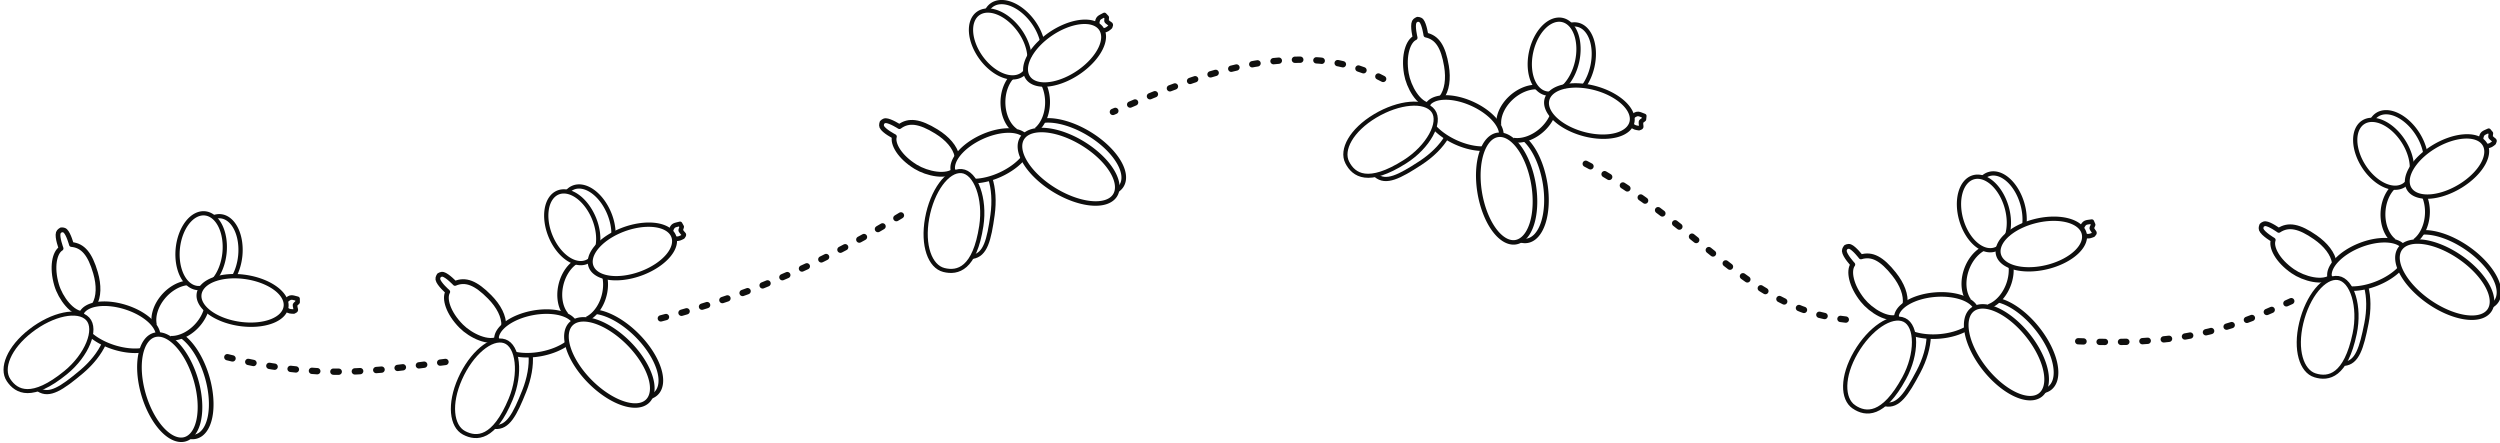 <?xml version="1.0" encoding="UTF-8" standalone="no"?>
<!-- Created with Inkscape (http://www.inkscape.org/) -->

<svg
   width="255.177mm"
   height="45.215mm"
   viewBox="0 0 255.177 45.215"
   version="1.1"
   id="svg617"
   xmlns="http://www.w3.org/2000/svg"
   xmlns:svg="http://www.w3.org/2000/svg">
  <defs
     id="defs614" />
  <g
     id="layer1"
     transform="translate(-29.627,-164)">
    <g
       id="g16647"
       transform="matrix(1.365,0,0,1.365,974.601,13.518)">
      <g
         id="g17362">
        <g
           id="g10593"
           style="display:inline"
           transform="matrix(-0.167,0.032,0.032,0.167,-638.342,112.254)">
          <path
             id="path10567"
             style="fill:none;fill-rule:evenodd;stroke:#0f0f0e;stroke-width:7.559;stroke-linejoin:round;stroke-opacity:1"
             transform="matrix(0.243,0.049,-0.049,0.241,34.796,-17.923)"
             d="m 228.087,378.808 a 67.17,41.659 90 0 1 -13.012,-48.769 67.17,41.659 90 0 1 41.659,-67.17 67.17,41.659 90 0 1 41.659,67.17 67.17,41.659 90 0 1 -22.795,59.89 m 0,0 a 41.659,67.17 0 0 1 -18.863,7.281 41.659,67.17 0 0 1 -8.428,-1.389" />
          <path
             id="path10569"
             style="fill:none;fill-rule:evenodd;stroke:#0f0f0e;stroke-width:7.559;stroke-linejoin:round;stroke-opacity:1"
             d="m 290.894,435.146 a 34.554,51.992 0 0 1 -19.306,-46.656 34.554,51.992 0 0 1 4.447,-25.514"
             transform="matrix(0.269,-0.091,0.099,0.248,-39.127,33.528)" />
          <path
             id="path10571"
             style="fill:none;fill-rule:evenodd;stroke:#0f0f0e;stroke-width:7.559;stroke-linejoin:round;stroke-opacity:1"
             d="m 325.927,345.864 a 34.554,51.992 0 0 1 14.769,42.626 v 0 a 34.554,51.992 0 0 1 -16.972,44.759"
             transform="matrix(0.269,-0.091,0.099,0.248,-39.127,33.528)" />
          <path
             id="path10573"
             style="fill:none;fill-rule:evenodd;stroke:#0f0f0e;stroke-width:7.559;stroke-linejoin:round;stroke-opacity:1"
             d="m 436.424,463.826 a 66.847,34.07 0 0 1 -43.735,8.304 66.847,34.07 0 0 1 -46.026,-9.362"
             transform="matrix(0.265,0,0,0.265,0.769,1.196)" />
          <path
             id="path10575"
             style="fill:none;fill-rule:evenodd;stroke:#0f0f0e;stroke-width:7.559;stroke-linejoin:round;stroke-opacity:1"
             d="m 328.067,429.341 a 66.847,34.07 0 0 1 64.621,-25.35 66.847,34.07 0 0 1 66.754,32.272"
             transform="matrix(0.265,0,0,0.265,1.282,0.854)" />
          <path
             id="path10577"
             style="fill:none;fill-rule:evenodd;stroke:#0f0f0e;stroke-width:7.559;stroke-linejoin:round;stroke-opacity:1"
             d="m 193.675,369.398 a 67.17,41.659 90 0 1 -6.967,-37.187 67.17,41.659 90 0 1 41.659,-67.17 67.17,41.659 90 0 1 12.423,3.056"
             transform="matrix(0.243,0.049,-0.049,0.241,34.796,-17.923)" />
          <path
             id="path10579"
             style="fill:none;fill-rule:evenodd;stroke:#0f0f0e;stroke-width:7.559;stroke-linejoin:round;stroke-opacity:1"
             transform="matrix(0.061,-0.243,0.283,0.052,-52.023,134.84)"
             d="m 271.314,392.96 a 41.659,67.17 0 0 1 -14.581,4.249 41.659,67.17 0 0 1 -24.188,-12.482 m 0,0 a 41.659,67.17 0 0 1 -17.47,-54.688 41.659,67.17 0 0 1 41.659,-67.17 41.659,67.17 0 0 1 41.659,67.17 v 0 a 41.659,67.17 0 0 1 -27.078,62.921" />
          <path
             style="fill:none;fill-rule:evenodd;stroke:#0f0f0e;stroke-width:6.864;stroke-opacity:1"
             d="m 343.869,472.693 a 82.994,40.69 0 0 1 -82.994,40.69 82.994,40.69 0 0 1 -82.994,-40.69 82.994,40.69 0 0 1 82.994,-40.69 82.994,40.69 0 0 1 82.994,40.69 z"
             transform="matrix(-0.158,0.241,-0.252,-0.152,236.511,144.629)"
             id="path10581" />
          <path
             id="path10583"
             style="fill:none;fill-rule:evenodd;stroke:#0f0f0e;stroke-width:6.864;stroke-opacity:1"
             d="m 342.011,480.994 a 82.994,40.69 0 0 1 1.591,7.928 v 0 A 82.994,40.69 0 0 1 260.608,529.612 82.994,40.69 0 0 1 189.721,510.085"
             transform="matrix(-0.158,0.241,-0.252,-0.152,236.212,144.501)" />
          <path
             style="fill:none;fill-rule:evenodd;stroke:#0f0f0e;stroke-width:6.864;stroke-opacity:1"
             d="m 363.31,510.871 c -3.271,23.262 -36.747,41.34 -83.261,40.266 -46.514,-1.073 -84.651,-20.841 -85.181,-44.153 -0.53,-23.312 41.458,-45.808 88.037,-45.894 73.099,-0.134 83.708,26.295 80.405,49.781 z"
             transform="matrix(0.144,0.218,0.229,-0.137,-24.526,144.809)"
             id="path10585" />
          <path
             id="path10587"
             style="fill:none;fill-rule:evenodd;stroke:#0f0f0e;stroke-width:6.864;stroke-opacity:1"
             d="m 201.791,460.215 c 15.575,-7.67 36.741,-11.982 58.817,-11.982 41.377,0 65.907,2.482 71.661,22.571"
             transform="matrix(0.145,0.227,0.231,-0.143,-26.021,145.911)" />
          <path
             id="path10589"
             style="fill:none;fill-rule:evenodd;stroke:#0f0f0e;stroke-width:7.559;stroke-linejoin:round;stroke-opacity:1"
             d="m 465.915,439.892 c -10.576,-9.837 -16.067,-27.017 -16.067,-47.589 0,-31.024 7.056,-46.934 24.173,-53.864 0,0 -0.373,-16.927 3.243,-23.204 1.634,-2.837 5.716,-3.602 5.716,-3.602 0,0 4.284,0.818 5.864,3.113 4.214,6.122 2.707,24.923 2.707,24.923 11.661,2.925 23.222,23.564 23.12,53.181 -0.072,20.931 -10.832,51.334 -29.144,55.81"
             transform="matrix(0.228,0.157,-0.155,0.232,80.697,-64.198)" />
          <path
             style="fill:none;fill-rule:evenodd;stroke:#0f0f0e;stroke-width:7.559;stroke-linejoin:round;stroke-opacity:1"
             d="m 141.122,330.846 c -5.487,1.586 -7.693,0.631 -12.633,-0.721 -4.254,-3.61 -1.779,-3.982 -0.862,-6.279 0.412,-1.438 2.945,-4.269 2.128,-5.698 -0.912,-1.554 -1.886,-3.081 -2.601,-4.74 0.47,-1.815 1.167,-3.558 1.776,-5.328 10,0.721 11.945,-0.744 17.277,8.477"
             id="path10591"
             transform="scale(0.265)" />
        </g>
        <g
           id="g14383"
           style="display:inline"
           transform="matrix(-0.155,-0.07,-0.07,0.155,-558.324,108.65)">
          <path
             id="path14357"
             style="fill:none;fill-rule:evenodd;stroke:#0f0f0e;stroke-width:7.559;stroke-linejoin:round;stroke-opacity:1"
             transform="matrix(0.243,0.049,-0.049,0.241,34.796,-17.923)"
             d="m 228.087,378.808 a 67.17,41.659 90 0 1 -13.012,-48.769 67.17,41.659 90 0 1 41.659,-67.17 67.17,41.659 90 0 1 41.659,67.17 67.17,41.659 90 0 1 -22.795,59.89 m 0,0 a 41.659,67.17 0 0 1 -18.863,7.281 41.659,67.17 0 0 1 -8.428,-1.389" />
          <path
             id="path14359"
             style="fill:none;fill-rule:evenodd;stroke:#0f0f0e;stroke-width:7.559;stroke-linejoin:round;stroke-opacity:1"
             d="m 290.894,435.146 a 34.554,51.992 0 0 1 -19.306,-46.656 34.554,51.992 0 0 1 4.447,-25.514"
             transform="matrix(0.269,-0.091,0.099,0.248,-39.127,33.528)" />
          <path
             id="path14361"
             style="fill:none;fill-rule:evenodd;stroke:#0f0f0e;stroke-width:7.559;stroke-linejoin:round;stroke-opacity:1"
             d="m 325.927,345.864 a 34.554,51.992 0 0 1 14.769,42.626 v 0 a 34.554,51.992 0 0 1 -16.972,44.759"
             transform="matrix(0.269,-0.091,0.099,0.248,-39.127,33.528)" />
          <path
             id="path14363"
             style="fill:none;fill-rule:evenodd;stroke:#0f0f0e;stroke-width:7.559;stroke-linejoin:round;stroke-opacity:1"
             d="m 436.424,463.826 a 66.847,34.07 0 0 1 -43.735,8.304 66.847,34.07 0 0 1 -46.026,-9.362"
             transform="matrix(0.265,0,0,0.265,0.769,1.196)" />
          <path
             id="path14365"
             style="fill:none;fill-rule:evenodd;stroke:#0f0f0e;stroke-width:7.559;stroke-linejoin:round;stroke-opacity:1"
             d="m 328.067,429.341 a 66.847,34.07 0 0 1 64.621,-25.35 66.847,34.07 0 0 1 66.754,32.272"
             transform="matrix(0.265,0,0,0.265,1.282,0.854)" />
          <path
             id="path14367"
             style="fill:none;fill-rule:evenodd;stroke:#0f0f0e;stroke-width:7.559;stroke-linejoin:round;stroke-opacity:1"
             d="m 193.675,369.398 a 67.17,41.659 90 0 1 -6.967,-37.187 67.17,41.659 90 0 1 41.659,-67.17 67.17,41.659 90 0 1 12.423,3.056"
             transform="matrix(0.243,0.049,-0.049,0.241,34.796,-17.923)" />
          <path
             id="path14369"
             style="fill:none;fill-rule:evenodd;stroke:#0f0f0e;stroke-width:7.559;stroke-linejoin:round;stroke-opacity:1"
             transform="matrix(0.061,-0.243,0.283,0.052,-52.023,134.84)"
             d="m 271.314,392.96 a 41.659,67.17 0 0 1 -14.581,4.249 41.659,67.17 0 0 1 -24.188,-12.482 m 0,0 a 41.659,67.17 0 0 1 -17.47,-54.688 41.659,67.17 0 0 1 41.659,-67.17 41.659,67.17 0 0 1 41.659,67.17 v 0 a 41.659,67.17 0 0 1 -27.078,62.921" />
          <path
             style="fill:none;fill-rule:evenodd;stroke:#0f0f0e;stroke-width:6.864;stroke-opacity:1"
             d="m 343.869,472.693 a 82.994,40.69 0 0 1 -82.994,40.69 82.994,40.69 0 0 1 -82.994,-40.69 82.994,40.69 0 0 1 82.994,-40.69 82.994,40.69 0 0 1 82.994,40.69 z"
             transform="matrix(-0.158,0.241,-0.252,-0.152,236.511,144.629)"
             id="path14371" />
          <path
             id="path14373"
             style="fill:none;fill-rule:evenodd;stroke:#0f0f0e;stroke-width:6.864;stroke-opacity:1"
             d="m 342.011,480.994 a 82.994,40.69 0 0 1 1.591,7.928 v 0 A 82.994,40.69 0 0 1 260.608,529.612 82.994,40.69 0 0 1 189.721,510.085"
             transform="matrix(-0.158,0.241,-0.252,-0.152,236.212,144.501)" />
          <path
             style="fill:none;fill-rule:evenodd;stroke:#0f0f0e;stroke-width:6.864;stroke-opacity:1"
             d="m 363.31,510.871 c -3.271,23.262 -36.747,41.34 -83.261,40.266 -46.514,-1.073 -84.651,-20.841 -85.181,-44.153 -0.53,-23.312 41.458,-45.808 88.037,-45.894 73.099,-0.134 83.708,26.295 80.405,49.781 z"
             transform="matrix(0.144,0.218,0.229,-0.137,-24.526,144.809)"
             id="path14375" />
          <path
             id="path14377"
             style="fill:none;fill-rule:evenodd;stroke:#0f0f0e;stroke-width:6.864;stroke-opacity:1"
             d="m 201.791,460.215 c 15.575,-7.67 36.741,-11.982 58.817,-11.982 41.377,0 65.907,2.482 71.661,22.571"
             transform="matrix(0.145,0.227,0.231,-0.143,-26.021,145.911)" />
          <path
             id="path14379"
             style="fill:none;fill-rule:evenodd;stroke:#0f0f0e;stroke-width:7.559;stroke-linejoin:round;stroke-opacity:1"
             d="m 465.915,439.892 c -10.576,-9.837 -16.067,-27.017 -16.067,-47.589 0,-31.024 7.056,-46.934 24.173,-53.864 0,0 -0.373,-16.927 3.243,-23.204 1.634,-2.837 5.716,-3.602 5.716,-3.602 0,0 4.284,0.818 5.864,3.113 4.214,6.122 2.707,24.923 2.707,24.923 11.661,2.925 23.222,23.564 23.12,53.181 -0.072,20.931 -10.832,51.334 -29.144,55.81"
             transform="matrix(0.228,0.157,-0.155,0.232,80.697,-64.198)" />
          <path
             style="fill:none;fill-rule:evenodd;stroke:#0f0f0e;stroke-width:7.559;stroke-linejoin:round;stroke-opacity:1"
             d="m 141.122,330.846 c -5.487,1.586 -7.693,0.631 -12.633,-0.721 -4.254,-3.61 -1.779,-3.982 -0.862,-6.279 0.412,-1.438 2.945,-4.269 2.128,-5.698 -0.912,-1.554 -1.886,-3.081 -2.601,-4.74 0.47,-1.815 1.167,-3.558 1.776,-5.328 10,0.721 11.945,-0.744 17.277,8.477"
             id="path14381"
             transform="scale(0.265)" />
        </g>
        <g
           id="g14452"
           style="display:inline"
           transform="matrix(-0.155,0.071,0.071,0.155,-610.205,96.279)">
          <path
             id="path14426"
             style="fill:none;fill-rule:evenodd;stroke:#0f0f0e;stroke-width:7.559;stroke-linejoin:round;stroke-opacity:1"
             transform="matrix(0.243,0.049,-0.049,0.241,34.796,-17.923)"
             d="m 228.087,378.808 a 67.17,41.659 90 0 1 -13.012,-48.769 67.17,41.659 90 0 1 41.659,-67.17 67.17,41.659 90 0 1 41.659,67.17 67.17,41.659 90 0 1 -22.795,59.89 m 0,0 a 41.659,67.17 0 0 1 -18.863,7.281 41.659,67.17 0 0 1 -8.428,-1.389" />
          <path
             id="path14428"
             style="fill:none;fill-rule:evenodd;stroke:#0f0f0e;stroke-width:7.559;stroke-linejoin:round;stroke-opacity:1"
             d="m 290.894,435.146 a 34.554,51.992 0 0 1 -19.306,-46.656 34.554,51.992 0 0 1 4.447,-25.514"
             transform="matrix(0.269,-0.091,0.099,0.248,-39.127,33.528)" />
          <path
             id="path14430"
             style="fill:none;fill-rule:evenodd;stroke:#0f0f0e;stroke-width:7.559;stroke-linejoin:round;stroke-opacity:1"
             d="m 325.927,345.864 a 34.554,51.992 0 0 1 14.769,42.626 v 0 a 34.554,51.992 0 0 1 -16.972,44.759"
             transform="matrix(0.269,-0.091,0.099,0.248,-39.127,33.528)" />
          <path
             id="path14432"
             style="fill:none;fill-rule:evenodd;stroke:#0f0f0e;stroke-width:7.559;stroke-linejoin:round;stroke-opacity:1"
             d="m 436.424,463.826 a 66.847,34.07 0 0 1 -43.735,8.304 66.847,34.07 0 0 1 -46.026,-9.362"
             transform="matrix(0.265,0,0,0.265,0.769,1.196)" />
          <path
             id="path14434"
             style="fill:none;fill-rule:evenodd;stroke:#0f0f0e;stroke-width:7.559;stroke-linejoin:round;stroke-opacity:1"
             d="m 328.067,429.341 a 66.847,34.07 0 0 1 64.621,-25.35 66.847,34.07 0 0 1 66.754,32.272"
             transform="matrix(0.265,0,0,0.265,1.282,0.854)" />
          <path
             id="path14436"
             style="fill:none;fill-rule:evenodd;stroke:#0f0f0e;stroke-width:7.559;stroke-linejoin:round;stroke-opacity:1"
             d="m 193.675,369.398 a 67.17,41.659 90 0 1 -6.967,-37.187 67.17,41.659 90 0 1 41.659,-67.17 67.17,41.659 90 0 1 12.423,3.056"
             transform="matrix(0.243,0.049,-0.049,0.241,34.796,-17.923)" />
          <path
             id="path14438"
             style="fill:none;fill-rule:evenodd;stroke:#0f0f0e;stroke-width:7.559;stroke-linejoin:round;stroke-opacity:1"
             transform="matrix(0.061,-0.243,0.283,0.052,-52.023,134.84)"
             d="m 271.314,392.96 a 41.659,67.17 0 0 1 -14.581,4.249 41.659,67.17 0 0 1 -24.188,-12.482 m 0,0 a 41.659,67.17 0 0 1 -17.47,-54.688 41.659,67.17 0 0 1 41.659,-67.17 41.659,67.17 0 0 1 41.659,67.17 v 0 a 41.659,67.17 0 0 1 -27.078,62.921" />
          <path
             style="fill:none;fill-rule:evenodd;stroke:#0f0f0e;stroke-width:6.864;stroke-opacity:1"
             d="m 343.869,472.693 a 82.994,40.69 0 0 1 -82.994,40.69 82.994,40.69 0 0 1 -82.994,-40.69 82.994,40.69 0 0 1 82.994,-40.69 82.994,40.69 0 0 1 82.994,40.69 z"
             transform="matrix(-0.158,0.241,-0.252,-0.152,236.511,144.629)"
             id="path14440" />
          <path
             id="path14442"
             style="fill:none;fill-rule:evenodd;stroke:#0f0f0e;stroke-width:6.864;stroke-opacity:1"
             d="m 342.011,480.994 a 82.994,40.69 0 0 1 1.591,7.928 v 0 A 82.994,40.69 0 0 1 260.608,529.612 82.994,40.69 0 0 1 189.721,510.085"
             transform="matrix(-0.158,0.241,-0.252,-0.152,236.212,144.501)" />
          <path
             style="fill:none;fill-rule:evenodd;stroke:#0f0f0e;stroke-width:6.864;stroke-opacity:1"
             d="m 363.31,510.871 c -3.271,23.262 -36.747,41.34 -83.261,40.266 -46.514,-1.073 -84.651,-20.841 -85.181,-44.153 -0.53,-23.312 41.458,-45.808 88.037,-45.894 73.099,-0.134 83.708,26.295 80.405,49.781 z"
             transform="matrix(0.144,0.218,0.229,-0.137,-24.526,144.809)"
             id="path14444" />
          <path
             id="path14446"
             style="fill:none;fill-rule:evenodd;stroke:#0f0f0e;stroke-width:6.864;stroke-opacity:1"
             d="m 201.791,460.215 c 15.575,-7.67 36.741,-11.982 58.817,-11.982 41.377,0 65.907,2.482 71.661,22.571"
             transform="matrix(0.145,0.227,0.231,-0.143,-26.021,145.911)" />
          <path
             id="path14448"
             style="fill:none;fill-rule:evenodd;stroke:#0f0f0e;stroke-width:7.559;stroke-linejoin:round;stroke-opacity:1"
             d="m 465.915,439.892 c -10.576,-9.837 -16.067,-27.017 -16.067,-47.589 0,-31.024 7.056,-46.934 24.173,-53.864 0,0 -0.373,-16.927 3.243,-23.204 1.634,-2.837 5.716,-3.602 5.716,-3.602 0,0 4.284,0.818 5.864,3.113 4.214,6.122 2.707,24.923 2.707,24.923 11.661,2.925 23.222,23.564 23.12,53.181 -0.072,20.931 -10.832,51.334 -29.144,55.81"
             transform="matrix(0.228,0.157,-0.155,0.232,80.697,-64.198)" />
          <path
             style="fill:none;fill-rule:evenodd;stroke:#0f0f0e;stroke-width:7.559;stroke-linejoin:round;stroke-opacity:1"
             d="m 141.122,330.846 c -5.487,1.586 -7.693,0.631 -12.633,-0.721 -4.254,-3.61 -1.779,-3.982 -0.862,-6.279 0.412,-1.438 2.945,-4.269 2.128,-5.698 -0.912,-1.554 -1.886,-3.081 -2.601,-4.74 0.47,-1.815 1.167,-3.558 1.776,-5.328 10,0.721 11.945,-0.744 17.277,8.477"
             id="path14450"
             transform="scale(0.265)" />
        </g>
        <g
           id="g14484"
           style="display:inline"
           transform="matrix(-0.17,0.014,0.014,0.17,-531.203,112.458)">
          <path
             id="path14458"
             style="fill:none;fill-rule:evenodd;stroke:#0f0f0e;stroke-width:7.559;stroke-linejoin:round;stroke-opacity:1"
             transform="matrix(0.243,0.049,-0.049,0.241,34.796,-17.923)"
             d="m 228.087,378.808 a 67.17,41.659 90 0 1 -13.012,-48.769 67.17,41.659 90 0 1 41.659,-67.17 67.17,41.659 90 0 1 41.659,67.17 67.17,41.659 90 0 1 -22.795,59.89 m 0,0 a 41.659,67.17 0 0 1 -18.863,7.281 41.659,67.17 0 0 1 -8.428,-1.389" />
          <path
             id="path14460"
             style="fill:none;fill-rule:evenodd;stroke:#0f0f0e;stroke-width:7.559;stroke-linejoin:round;stroke-opacity:1"
             d="m 290.894,435.146 a 34.554,51.992 0 0 1 -19.306,-46.656 34.554,51.992 0 0 1 4.447,-25.514"
             transform="matrix(0.269,-0.091,0.099,0.248,-39.127,33.528)" />
          <path
             id="path14462"
             style="fill:none;fill-rule:evenodd;stroke:#0f0f0e;stroke-width:7.559;stroke-linejoin:round;stroke-opacity:1"
             d="m 325.927,345.864 a 34.554,51.992 0 0 1 14.769,42.626 v 0 a 34.554,51.992 0 0 1 -16.972,44.759"
             transform="matrix(0.269,-0.091,0.099,0.248,-39.127,33.528)" />
          <path
             id="path14464"
             style="fill:none;fill-rule:evenodd;stroke:#0f0f0e;stroke-width:7.559;stroke-linejoin:round;stroke-opacity:1"
             d="m 436.424,463.826 a 66.847,34.07 0 0 1 -43.735,8.304 66.847,34.07 0 0 1 -46.026,-9.362"
             transform="matrix(0.265,0,0,0.265,0.769,1.196)" />
          <path
             id="path14466"
             style="fill:none;fill-rule:evenodd;stroke:#0f0f0e;stroke-width:7.559;stroke-linejoin:round;stroke-opacity:1"
             d="m 328.067,429.341 a 66.847,34.07 0 0 1 64.621,-25.35 66.847,34.07 0 0 1 66.754,32.272"
             transform="matrix(0.265,0,0,0.265,1.282,0.854)" />
          <path
             id="path14468"
             style="fill:none;fill-rule:evenodd;stroke:#0f0f0e;stroke-width:7.559;stroke-linejoin:round;stroke-opacity:1"
             d="m 193.675,369.398 a 67.17,41.659 90 0 1 -6.967,-37.187 67.17,41.659 90 0 1 41.659,-67.17 67.17,41.659 90 0 1 12.423,3.056"
             transform="matrix(0.243,0.049,-0.049,0.241,34.796,-17.923)" />
          <path
             id="path14470"
             style="fill:none;fill-rule:evenodd;stroke:#0f0f0e;stroke-width:7.559;stroke-linejoin:round;stroke-opacity:1"
             transform="matrix(0.061,-0.243,0.283,0.052,-52.023,134.84)"
             d="m 271.314,392.96 a 41.659,67.17 0 0 1 -14.581,4.249 41.659,67.17 0 0 1 -24.188,-12.482 m 0,0 a 41.659,67.17 0 0 1 -17.47,-54.688 41.659,67.17 0 0 1 41.659,-67.17 41.659,67.17 0 0 1 41.659,67.17 v 0 a 41.659,67.17 0 0 1 -27.078,62.921" />
          <path
             style="fill:none;fill-rule:evenodd;stroke:#0f0f0e;stroke-width:6.864;stroke-opacity:1"
             d="m 343.869,472.693 a 82.994,40.69 0 0 1 -82.994,40.69 82.994,40.69 0 0 1 -82.994,-40.69 82.994,40.69 0 0 1 82.994,-40.69 82.994,40.69 0 0 1 82.994,40.69 z"
             transform="matrix(-0.158,0.241,-0.252,-0.152,236.511,144.629)"
             id="path14472" />
          <path
             id="path14474"
             style="fill:none;fill-rule:evenodd;stroke:#0f0f0e;stroke-width:6.864;stroke-opacity:1"
             d="m 342.011,480.994 a 82.994,40.69 0 0 1 1.591,7.928 v 0 A 82.994,40.69 0 0 1 260.608,529.612 82.994,40.69 0 0 1 189.721,510.085"
             transform="matrix(-0.158,0.241,-0.252,-0.152,236.212,144.501)" />
          <path
             style="fill:none;fill-rule:evenodd;stroke:#0f0f0e;stroke-width:6.864;stroke-opacity:1"
             d="m 363.31,510.871 c -3.271,23.262 -36.747,41.34 -83.261,40.266 -46.514,-1.073 -84.651,-20.841 -85.181,-44.153 -0.53,-23.312 41.458,-45.808 88.037,-45.894 73.099,-0.134 83.708,26.295 80.405,49.781 z"
             transform="matrix(0.144,0.218,0.229,-0.137,-24.526,144.809)"
             id="path14476" />
          <path
             id="path14478"
             style="fill:none;fill-rule:evenodd;stroke:#0f0f0e;stroke-width:6.864;stroke-opacity:1"
             d="m 201.791,460.215 c 15.575,-7.67 36.741,-11.982 58.817,-11.982 41.377,0 65.907,2.482 71.661,22.571"
             transform="matrix(0.145,0.227,0.231,-0.143,-26.021,145.911)" />
          <path
             id="path14480"
             style="fill:none;fill-rule:evenodd;stroke:#0f0f0e;stroke-width:7.559;stroke-linejoin:round;stroke-opacity:1"
             d="m 465.915,439.892 c -10.576,-9.837 -16.067,-27.017 -16.067,-47.589 0,-31.024 7.056,-46.934 24.173,-53.864 0,0 -0.373,-16.927 3.243,-23.204 1.634,-2.837 5.716,-3.602 5.716,-3.602 0,0 4.284,0.818 5.864,3.113 4.214,6.122 2.707,24.923 2.707,24.923 11.661,2.925 23.222,23.564 23.12,53.181 -0.072,20.931 -10.832,51.334 -29.144,55.81"
             transform="matrix(0.228,0.157,-0.155,0.232,80.697,-64.198)" />
          <path
             style="fill:none;fill-rule:evenodd;stroke:#0f0f0e;stroke-width:7.559;stroke-linejoin:round;stroke-opacity:1"
             d="m 141.122,330.846 c -5.487,1.586 -7.693,0.631 -12.633,-0.721 -4.254,-3.61 -1.779,-3.982 -0.862,-6.279 0.412,-1.438 2.945,-4.269 2.128,-5.698 -0.912,-1.554 -1.886,-3.081 -2.601,-4.74 0.47,-1.815 1.167,-3.558 1.776,-5.328 10,0.721 11.945,-0.744 17.277,8.477"
             id="path14482"
             transform="scale(0.265)" />
        </g>
        <g
           id="g16489"
           style="display:inline"
           transform="matrix(-0.162,-0.051,-0.051,0.162,-660.339,121.101)">
          <path
             id="path16463"
             style="fill:none;fill-rule:evenodd;stroke:#0f0f0e;stroke-width:7.559;stroke-linejoin:round;stroke-opacity:1"
             transform="matrix(0.243,0.049,-0.049,0.241,34.796,-17.923)"
             d="m 228.087,378.808 a 67.17,41.659 90 0 1 -13.012,-48.769 67.17,41.659 90 0 1 41.659,-67.17 67.17,41.659 90 0 1 41.659,67.17 67.17,41.659 90 0 1 -22.795,59.89 m 0,0 a 41.659,67.17 0 0 1 -18.863,7.281 41.659,67.17 0 0 1 -8.428,-1.389" />
          <path
             id="path16465"
             style="fill:none;fill-rule:evenodd;stroke:#0f0f0e;stroke-width:7.559;stroke-linejoin:round;stroke-opacity:1"
             d="m 290.894,435.146 a 34.554,51.992 0 0 1 -19.306,-46.656 34.554,51.992 0 0 1 4.447,-25.514"
             transform="matrix(0.269,-0.091,0.099,0.248,-39.127,33.528)" />
          <path
             id="path16467"
             style="fill:none;fill-rule:evenodd;stroke:#0f0f0e;stroke-width:7.559;stroke-linejoin:round;stroke-opacity:1"
             d="m 325.927,345.864 a 34.554,51.992 0 0 1 14.769,42.626 v 0 a 34.554,51.992 0 0 1 -16.972,44.759"
             transform="matrix(0.269,-0.091,0.099,0.248,-39.127,33.528)" />
          <path
             id="path16469"
             style="fill:none;fill-rule:evenodd;stroke:#0f0f0e;stroke-width:7.559;stroke-linejoin:round;stroke-opacity:1"
             d="m 436.424,463.826 a 66.847,34.07 0 0 1 -43.735,8.304 66.847,34.07 0 0 1 -46.026,-9.362"
             transform="matrix(0.265,0,0,0.265,0.769,1.196)" />
          <path
             id="path16471"
             style="fill:none;fill-rule:evenodd;stroke:#0f0f0e;stroke-width:7.559;stroke-linejoin:round;stroke-opacity:1"
             d="m 328.067,429.341 a 66.847,34.07 0 0 1 64.621,-25.35 66.847,34.07 0 0 1 66.754,32.272"
             transform="matrix(0.265,0,0,0.265,1.282,0.854)" />
          <path
             id="path16473"
             style="fill:none;fill-rule:evenodd;stroke:#0f0f0e;stroke-width:7.559;stroke-linejoin:round;stroke-opacity:1"
             d="m 193.675,369.398 a 67.17,41.659 90 0 1 -6.967,-37.187 67.17,41.659 90 0 1 41.659,-67.17 67.17,41.659 90 0 1 12.423,3.056"
             transform="matrix(0.243,0.049,-0.049,0.241,34.796,-17.923)" />
          <path
             id="path16475"
             style="fill:none;fill-rule:evenodd;stroke:#0f0f0e;stroke-width:7.559;stroke-linejoin:round;stroke-opacity:1"
             transform="matrix(0.061,-0.243,0.283,0.052,-52.023,134.84)"
             d="m 271.314,392.96 a 41.659,67.17 0 0 1 -14.581,4.249 41.659,67.17 0 0 1 -24.188,-12.482 m 0,0 a 41.659,67.17 0 0 1 -17.47,-54.688 41.659,67.17 0 0 1 41.659,-67.17 41.659,67.17 0 0 1 41.659,67.17 v 0 a 41.659,67.17 0 0 1 -27.078,62.921" />
          <path
             style="fill:none;fill-rule:evenodd;stroke:#0f0f0e;stroke-width:6.864;stroke-opacity:1"
             d="m 343.869,472.693 a 82.994,40.69 0 0 1 -82.994,40.69 82.994,40.69 0 0 1 -82.994,-40.69 82.994,40.69 0 0 1 82.994,-40.69 82.994,40.69 0 0 1 82.994,40.69 z"
             transform="matrix(-0.158,0.241,-0.252,-0.152,236.511,144.629)"
             id="path16477" />
          <path
             id="path16479"
             style="fill:none;fill-rule:evenodd;stroke:#0f0f0e;stroke-width:6.864;stroke-opacity:1"
             d="m 342.011,480.994 a 82.994,40.69 0 0 1 1.591,7.928 v 0 A 82.994,40.69 0 0 1 260.608,529.612 82.994,40.69 0 0 1 189.721,510.085"
             transform="matrix(-0.158,0.241,-0.252,-0.152,236.212,144.501)" />
          <path
             style="fill:none;fill-rule:evenodd;stroke:#0f0f0e;stroke-width:6.864;stroke-opacity:1"
             d="m 363.31,510.871 c -3.271,23.262 -36.747,41.34 -83.261,40.266 -46.514,-1.073 -84.651,-20.841 -85.181,-44.153 -0.53,-23.312 41.458,-45.808 88.037,-45.894 73.099,-0.134 83.708,26.295 80.405,49.781 z"
             transform="matrix(0.144,0.218,0.229,-0.137,-24.526,144.809)"
             id="path16481" />
          <path
             id="path16483"
             style="fill:none;fill-rule:evenodd;stroke:#0f0f0e;stroke-width:6.864;stroke-opacity:1"
             d="m 201.791,460.215 c 15.575,-7.67 36.741,-11.982 58.817,-11.982 41.377,0 65.907,2.482 71.661,22.571"
             transform="matrix(0.145,0.227,0.231,-0.143,-26.021,145.911)" />
          <path
             id="path16485"
             style="fill:none;fill-rule:evenodd;stroke:#0f0f0e;stroke-width:7.559;stroke-linejoin:round;stroke-opacity:1"
             d="m 465.915,439.892 c -10.576,-9.837 -16.067,-27.017 -16.067,-47.589 0,-31.024 7.056,-46.934 24.173,-53.864 0,0 -0.373,-16.927 3.243,-23.204 1.634,-2.837 5.716,-3.602 5.716,-3.602 0,0 4.284,0.818 5.864,3.113 4.214,6.122 2.707,24.923 2.707,24.923 11.661,2.925 23.222,23.564 23.12,53.181 -0.072,20.931 -10.832,51.334 -29.144,55.81"
             transform="matrix(0.228,0.157,-0.155,0.232,80.697,-64.198)" />
          <path
             style="fill:none;fill-rule:evenodd;stroke:#0f0f0e;stroke-width:7.559;stroke-linejoin:round;stroke-opacity:1"
             d="m 141.122,330.846 c -5.487,1.586 -7.693,0.631 -12.633,-0.721 -4.254,-3.61 -1.779,-3.982 -0.862,-6.279 0.412,-1.438 2.945,-4.269 2.128,-5.698 -0.912,-1.554 -1.886,-3.081 -2.601,-4.74 0.47,-1.815 1.167,-3.558 1.776,-5.328 10,0.721 11.945,-0.744 17.277,8.477"
             id="path16487"
             transform="scale(0.265)" />
        </g>
        <path
           style="fill:none;fill-opacity:1;fill-rule:evenodd;stroke:#0f0f0e;stroke-width:10.518;stroke-linecap:round;stroke-linejoin:round;stroke-dasharray:8.913, 26.74;stroke-dashoffset:0;stroke-opacity:1"
           d="m -248.955,780.075 c 92.459,86.282 202.432,173.101 361.822,250.42"
           transform="matrix(-0.044,-0.009,-0.009,0.044,-628.852,89.785)"
           id="path14803" />
        <path
           style="fill:none;fill-opacity:1;fill-rule:evenodd;stroke:#0f0f0e;stroke-width:10.518;stroke-linecap:round;stroke-linejoin:round;stroke-dasharray:8.913, 26.74;stroke-dashoffset:0;stroke-opacity:1"
           d="m -964.1,462.135 c 149.135,-87.419 347.189,-3.55 450.621,34.837"
           transform="matrix(-0.045,0.002,0.002,0.045,-633.17,97.277)"
           id="path14801" />
        <path
           style="fill:none;fill-opacity:1;fill-rule:evenodd;stroke:#0f0f0e;stroke-width:10.518;stroke-linecap:round;stroke-linejoin:round;stroke-dasharray:8.913, 26.74;stroke-dashoffset:0;stroke-opacity:1"
           d="m -1765.688,1110.441 c 158.791,-53.158 209.823,-226.064 380.336,-361.551"
           transform="matrix(-0.044,0.01,0.01,0.044,-643.06,102.938)"
           id="path14740" />
        <path
           style="fill:none;fill-opacity:1;fill-rule:evenodd;stroke:#0f0f0e;stroke-width:10.518;stroke-linecap:round;stroke-linejoin:round;stroke-dasharray:8.913, 26.74;stroke-dashoffset:0;stroke-opacity:1"
           d="m -231.753,833.043 c 119.778,15.171 207.645,31.727 374.485,-10.77"
           transform="matrix(-0.045,0,0,0.045,-669.405,99.821)"
           id="path16491" />
        <path
           style="fill:none;fill-opacity:1;fill-rule:evenodd;stroke:#0f0f0e;stroke-width:10.518;stroke-linecap:round;stroke-linejoin:round;stroke-dasharray:8.913, 26.74;stroke-dashoffset:0;stroke-opacity:1"
           d="m -224.723,829.528 c 116.263,27.473 200.615,35.242 367.455,-7.255"
           transform="matrix(-0.044,0.009,0.009,0.044,-538.307,98.285)"
           id="path17185" />
        <g
           id="g17213"
           style="display:inline"
           transform="matrix(-0.158,0.062,0.062,0.158,-505.853,104.998)">
          <path
             id="path17187"
             style="fill:none;fill-rule:evenodd;stroke:#0f0f0e;stroke-width:7.559;stroke-linejoin:round;stroke-opacity:1"
             transform="matrix(0.243,0.049,-0.049,0.241,34.796,-17.923)"
             d="m 228.087,378.808 a 67.17,41.659 90 0 1 -13.012,-48.769 67.17,41.659 90 0 1 41.659,-67.17 67.17,41.659 90 0 1 41.659,67.17 67.17,41.659 90 0 1 -22.795,59.89 m 0,0 a 41.659,67.17 0 0 1 -18.863,7.281 41.659,67.17 0 0 1 -8.428,-1.389" />
          <path
             id="path17189"
             style="fill:none;fill-rule:evenodd;stroke:#0f0f0e;stroke-width:7.559;stroke-linejoin:round;stroke-opacity:1"
             d="m 290.894,435.146 a 34.554,51.992 0 0 1 -19.306,-46.656 34.554,51.992 0 0 1 4.447,-25.514"
             transform="matrix(0.269,-0.091,0.099,0.248,-39.127,33.528)" />
          <path
             id="path17191"
             style="fill:none;fill-rule:evenodd;stroke:#0f0f0e;stroke-width:7.559;stroke-linejoin:round;stroke-opacity:1"
             d="m 325.927,345.864 a 34.554,51.992 0 0 1 14.769,42.626 v 0 a 34.554,51.992 0 0 1 -16.972,44.759"
             transform="matrix(0.269,-0.091,0.099,0.248,-39.127,33.528)" />
          <path
             id="path17193"
             style="fill:none;fill-rule:evenodd;stroke:#0f0f0e;stroke-width:7.559;stroke-linejoin:round;stroke-opacity:1"
             d="m 436.424,463.826 a 66.847,34.07 0 0 1 -43.735,8.304 66.847,34.07 0 0 1 -46.026,-9.362"
             transform="matrix(0.265,0,0,0.265,0.769,1.196)" />
          <path
             id="path17195"
             style="fill:none;fill-rule:evenodd;stroke:#0f0f0e;stroke-width:7.559;stroke-linejoin:round;stroke-opacity:1"
             d="m 328.067,429.341 a 66.847,34.07 0 0 1 64.621,-25.35 66.847,34.07 0 0 1 66.754,32.272"
             transform="matrix(0.265,0,0,0.265,1.282,0.854)" />
          <path
             id="path17197"
             style="fill:none;fill-rule:evenodd;stroke:#0f0f0e;stroke-width:7.559;stroke-linejoin:round;stroke-opacity:1"
             d="m 193.675,369.398 a 67.17,41.659 90 0 1 -6.967,-37.187 67.17,41.659 90 0 1 41.659,-67.17 67.17,41.659 90 0 1 12.423,3.056"
             transform="matrix(0.243,0.049,-0.049,0.241,34.796,-17.923)" />
          <path
             id="path17199"
             style="fill:none;fill-rule:evenodd;stroke:#0f0f0e;stroke-width:7.559;stroke-linejoin:round;stroke-opacity:1"
             transform="matrix(0.061,-0.243,0.283,0.052,-52.023,134.84)"
             d="m 271.314,392.96 a 41.659,67.17 0 0 1 -14.581,4.249 41.659,67.17 0 0 1 -24.188,-12.482 m 0,0 a 41.659,67.17 0 0 1 -17.47,-54.688 41.659,67.17 0 0 1 41.659,-67.17 41.659,67.17 0 0 1 41.659,67.17 v 0 a 41.659,67.17 0 0 1 -27.078,62.921" />
          <path
             style="fill:none;fill-rule:evenodd;stroke:#0f0f0e;stroke-width:6.864;stroke-opacity:1"
             d="m 343.869,472.693 a 82.994,40.69 0 0 1 -82.994,40.69 82.994,40.69 0 0 1 -82.994,-40.69 82.994,40.69 0 0 1 82.994,-40.69 82.994,40.69 0 0 1 82.994,40.69 z"
             transform="matrix(-0.158,0.241,-0.252,-0.152,236.511,144.629)"
             id="path17201" />
          <path
             id="path17203"
             style="fill:none;fill-rule:evenodd;stroke:#0f0f0e;stroke-width:6.864;stroke-opacity:1"
             d="m 342.011,480.994 a 82.994,40.69 0 0 1 1.591,7.928 v 0 A 82.994,40.69 0 0 1 260.608,529.612 82.994,40.69 0 0 1 189.721,510.085"
             transform="matrix(-0.158,0.241,-0.252,-0.152,236.212,144.501)" />
          <path
             style="fill:none;fill-rule:evenodd;stroke:#0f0f0e;stroke-width:6.864;stroke-opacity:1"
             d="m 363.31,510.871 c -3.271,23.262 -36.747,41.34 -83.261,40.266 -46.514,-1.073 -84.651,-20.841 -85.181,-44.153 -0.53,-23.312 41.458,-45.808 88.037,-45.894 73.099,-0.134 83.708,26.295 80.405,49.781 z"
             transform="matrix(0.144,0.218,0.229,-0.137,-24.526,144.809)"
             id="path17205" />
          <path
             id="path17207"
             style="fill:none;fill-rule:evenodd;stroke:#0f0f0e;stroke-width:6.864;stroke-opacity:1"
             d="m 201.791,460.215 c 15.575,-7.67 36.741,-11.982 58.817,-11.982 41.377,0 65.907,2.482 71.661,22.571"
             transform="matrix(0.145,0.227,0.231,-0.143,-26.021,145.911)" />
          <path
             id="path17209"
             style="fill:none;fill-rule:evenodd;stroke:#0f0f0e;stroke-width:7.559;stroke-linejoin:round;stroke-opacity:1"
             d="m 465.915,439.892 c -10.576,-9.837 -16.067,-27.017 -16.067,-47.589 0,-31.024 7.056,-46.934 24.173,-53.864 0,0 -0.373,-16.927 3.243,-23.204 1.634,-2.837 5.716,-3.602 5.716,-3.602 0,0 4.284,0.818 5.864,3.113 4.214,6.122 2.707,24.923 2.707,24.923 11.661,2.925 23.222,23.564 23.12,53.181 -0.072,20.931 -10.832,51.334 -29.144,55.81"
             transform="matrix(0.228,0.157,-0.155,0.232,80.697,-64.198)" />
          <path
             style="fill:none;fill-rule:evenodd;stroke:#0f0f0e;stroke-width:7.559;stroke-linejoin:round;stroke-opacity:1"
             d="m 141.122,330.846 c -5.487,1.586 -7.693,0.631 -12.633,-0.721 -4.254,-3.61 -1.779,-3.982 -0.862,-6.279 0.412,-1.438 2.945,-4.269 2.128,-5.698 -0.912,-1.554 -1.886,-3.081 -2.601,-4.74 0.47,-1.815 1.167,-3.558 1.776,-5.328 10,0.721 11.945,-0.744 17.277,8.477"
             id="path17211"
             transform="scale(0.265)" />
        </g>
      </g>
    </g>
  </g>
</svg>
